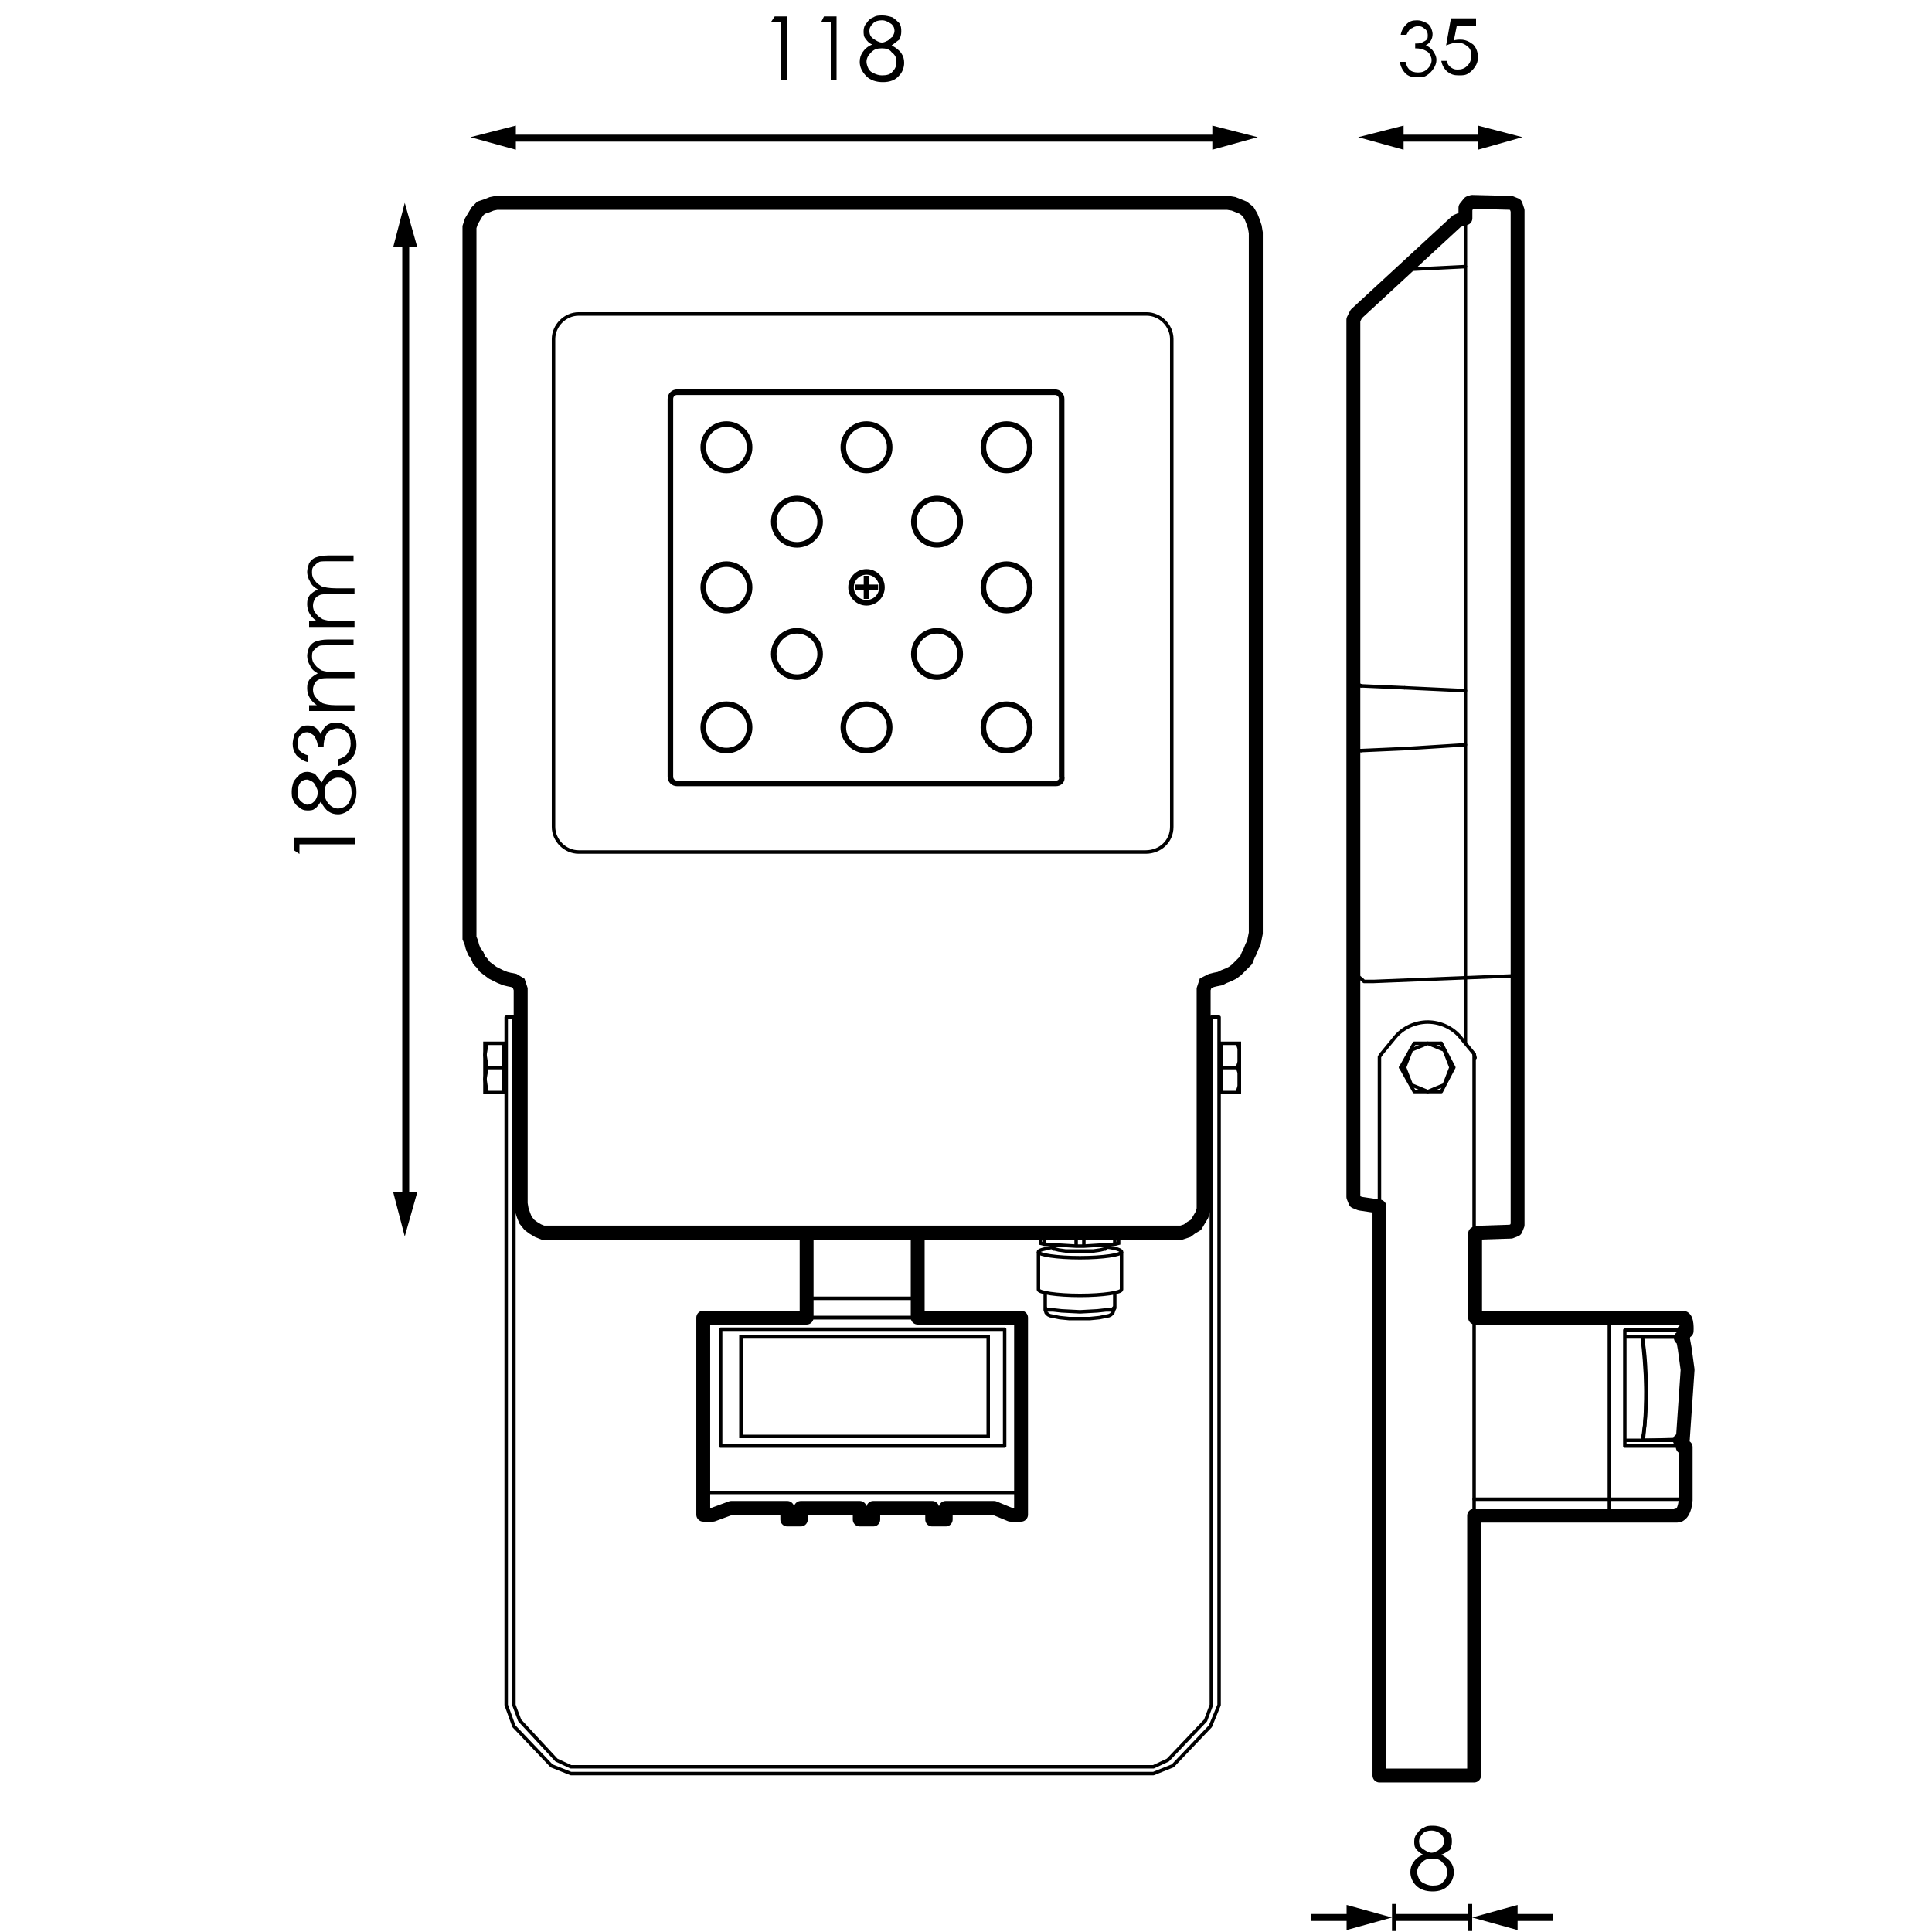 <?xml version="1.0" encoding="utf-8"?>
<!-- Generator: Adobe Illustrator 23.0.2, SVG Export Plug-In . SVG Version: 6.00 Build 0)  -->
<svg version="1.1" id="Capa_1" xmlns="http://www.w3.org/2000/svg" xmlns:xlink="http://www.w3.org/1999/xlink" x="0px" y="0px"
	 viewBox="0 0 200 200" style="enable-background:new 0 0 200 200;" xml:space="preserve">
<style type="text/css">
	.st0{fill:none;stroke:#000000;stroke-width:0.718;stroke-linejoin:round;}
	.st1{fill:none;stroke:#000000;stroke-width:0.359;stroke-linecap:round;stroke-linejoin:round;stroke-miterlimit:2;}
	.st2{fill:none;stroke:#000000;stroke-width:0.359;stroke-miterlimit:2;}
	.st3{fill:none;stroke:#000000;stroke-width:0.359;stroke-linejoin:round;stroke-miterlimit:2;}
	.st4{fill:none;stroke:#000000;stroke-width:0.359;stroke-linecap:round;stroke-linejoin:round;stroke-miterlimit:10;}
	.st5{fill:none;stroke:#000000;stroke-width:1.436;stroke-linecap:round;stroke-linejoin:round;stroke-miterlimit:10;}
	.st6{fill:none;stroke:#000000;stroke-width:0.362;stroke-miterlimit:2;}
	.st7{fill:none;stroke:#000000;stroke-width:1.447;stroke-miterlimit:2;}
	.st8{fill:none;stroke:#000000;stroke-width:0.576;stroke-miterlimit:2;}
</style>
<g>
	<g>
		<g>
			<line class="st0" x1="42" y1="124.2" x2="42" y2="24.8"/>
			<g>
				<polygon points="43.2,123.4 41.9,128 40.7,123.4 				"/>
			</g>
			<g>
				<polygon points="43.2,25.6 41.9,21 40.7,25.6 				"/>
			</g>
		</g>
	</g>
	<g>
		<g>
			<line class="st0" x1="52.6" y1="14.3" x2="126.4" y2="14.3"/>
			<g>
				<polygon points="53.4,15.5 48.7,14.2 53.4,13 				"/>
			</g>
			<g>
				<polygon points="125.5,15.5 130.2,14.2 125.5,13 				"/>
			</g>
		</g>
	</g>
	<g>
		<g>
			<line class="st0" x1="144.5" y1="14.3" x2="153.8" y2="14.3"/>
			<g>
				<polygon points="145.3,15.5 140.6,14.2 145.3,13 				"/>
			</g>
			<g>
				<polygon points="153,15.5 157.6,14.2 153,13 				"/>
			</g>
		</g>
	</g>
	<line class="st1" x1="153.4" y1="127.7" x2="152.7" y2="127.7"/>
	<line class="st1" x1="153.4" y1="127.7" x2="156.4" y2="127.6"/>
	<line class="st1" x1="145.4" y1="77.5" x2="151.7" y2="77.1"/>
	<line class="st1" x1="151.7" y1="71.5" x2="145.4" y2="71.2"/>
	<line class="st1" x1="145" y1="110.5" x2="145" y2="110.5"/>
	<path class="st1" d="M149.2,108L149.2,108L149.2,108z"/>
	<polygon class="st1" points="149.2,113 149.2,113 146.4,113 146.4,113 145,110.5 145,110.5 146.4,108 149.2,108 150.5,110.5 
		150.5,110.5 	"/>
	<polygon class="st1" points="150.2,110.5 149.5,108.7 147.8,108 146.1,108.7 145.4,110.5 146.1,112.3 147.8,113 149.5,112.3 	"/>
	<line class="st1" x1="152.7" y1="109.5" x2="152.6" y2="109.1"/>
	<polyline class="st1" points="156.4,127.6 156.9,127.4 157.1,126.8 	"/>
	<line class="st1" x1="145.4" y1="71.2" x2="140.9" y2="71"/>
	<polyline class="st1" points="145.3,28.1 145.7,27.9 151.7,27.6 	"/>
	<polyline class="st1" points="151.7,108 151.7,21.5 152.1,21.1 152.4,21 156.4,21 156.9,21.3 157.1,21.8 157.1,126.8 	"/>
	<polyline class="st1" points="151.7,22.6 151.5,22.6 150.9,22.9 140.5,32.5 140.2,33.1 140.2,123.7 140.4,124.2 140.9,124.5 
		142.9,124.7 	"/>
	<line class="st1" x1="140.9" y1="77.7" x2="145.4" y2="77.5"/>
	<polyline class="st1" points="157.1,101 142.2,101.6 141.2,101.6 141,101.4 140.5,101 	"/>
	<polyline class="st1" points="140.2,70.2 140.3,70.5 140.4,70.7 140.7,70.9 140.9,71 	"/>
	<polyline class="st1" points="140.2,78.5 140.3,78.2 140.4,77.9 140.7,77.7 140.9,77.7 	"/>
	<path class="st1" d="M143,109.1l1.4-1.7c0.8-1,2.1-1.6,3.4-1.6l0,0c1.3,0,2.6,0.6,3.4,1.6l1.4,1.7l0,0.3v74.2h-9.8v-74.2L143,109.1
		z"/>
	<line class="st2" x1="52.2" y1="112.9" x2="52.4" y2="112.9"/>
	<line class="st2" x1="52.2" y1="108.1" x2="52.4" y2="108.1"/>
	<rect x="50.2" y="108" class="st2" width="1.9" height="5.1"/>
	<line class="st2" x1="108.1" y1="128.8" x2="108.1" y2="127.6"/>
	<line class="st2" x1="111.4" y1="129" x2="111.4" y2="127.6"/>
	<line class="st2" x1="112.2" y1="129" x2="112.2" y2="127.6"/>
	<line class="st2" x1="115.4" y1="128.8" x2="115.4" y2="127.6"/>
	<polygon class="st3" points="126.2,105.3 126.2,176.5 125.3,178.7 121.4,182.8 119.4,183.6 59.1,183.6 57.1,182.8 53.2,178.7 
		52.4,176.5 52.4,105.3 53.2,105.3 53.2,176.5 53.8,178.1 57.6,182.2 59.1,182.9 119.4,182.9 120.9,182.2 124.8,178.1 125.4,176.5 
		125.4,105.3 	"/>
	<polyline class="st2" points="50.4,108 50.3,108.6 50.2,109.2 50.3,109.8 50.4,110.5 52.2,110.5 	"/>
	<polyline class="st2" points="50.4,113 50.3,112.4 50.2,111.7 50.3,111.1 50.4,110.5 50.4,110.5 52.2,110.5 	"/>
	<polyline class="st2" points="108.9,128.8 108.9,129.1 109,129.2 109.1,129.3 109.2,129.3 109.6,129.4 110.3,129.5 111.8,129.5 
		113.2,129.5 113.9,129.4 114.3,129.3 114.4,129.3 114.5,129.2 114.6,129.1 114.6,128.8 	"/>
	<polyline class="st2" points="108.2,133.9 108.2,135.4 108.2,135.6 108.3,135.9 108.5,136.1 108.7,136.2 109.2,136.3 109.7,136.4 
		110.7,136.5 111.8,136.5 112.8,136.5 113.8,136.4 114.3,136.3 114.8,136.2 115,136.1 115.2,135.9 115.3,135.6 115.4,135.4 
		115.4,133.9 	"/>
	<polyline class="st2" points="107.7,127.6 107.7,128.7 108.1,128.8 111.4,129 111.8,129 112.2,129 115.4,128.8 115.8,128.7 
		115.8,127.6 	"/>
	<polyline class="st2" points="115.4,135.4 115.3,135.4 115.2,135.5 115,135.6 114.5,135.6 113.6,135.7 111.8,135.8 109.9,135.7 
		109,135.6 108.5,135.6 108.3,135.5 108.2,135.4 108.2,135.4 	"/>
	<path class="st2" d="M114.6,129.1c0.9,0.1,1.5,0.3,1.5,0.5c0,0.3-1.9,0.6-4.3,0.6s-4.3-0.3-4.3-0.6c0-0.2,0.6-0.3,1.5-0.5"/>
	<path class="st2" d="M107.5,129.6v3.9c0,0.3,1.9,0.6,4.3,0.6s4.3-0.3,4.3-0.6v-3.9"/>
	<rect x="53.2" y="108.3" class="st2" width="0.8" height="4.4"/>
	<line class="st2" x1="126.4" y1="108.1" x2="126.2" y2="108.1"/>
	<line class="st2" x1="126.4" y1="112.9" x2="126.2" y2="112.9"/>
	<rect x="126.4" y="108" class="st2" width="1.9" height="5.1"/>
	<polyline class="st2" points="128.1,113 128.3,112.4 128.3,111.8 128.3,111.1 128.1,110.5 126.4,110.5 	"/>
	<polyline class="st2" points="128.1,108 128.3,108.6 128.3,109.3 128.3,109.9 128.1,110.5 128.1,110.5 126.4,110.5 	"/>
	
		<rect x="124.6" y="108.3" transform="matrix(-1 8.758715e-11 -8.758715e-11 -1 250.001 220.998)" class="st2" width="0.8" height="4.4"/>
	<polygon class="st4" points="105.7,156.8 104.6,156.8 102.9,156.1 75.7,156.1 73.8,156.8 72.8,156.8 72.8,136.4 105.7,136.4 	"/>
	<rect x="83.5" y="127.6" class="st4" width="11.5" height="8.8"/>
	<line class="st4" x1="83.4" y1="134.4" x2="95" y2="134.4"/>
	<rect x="81.5" y="156.2" class="st4" width="1.3" height="1.2"/>
	<rect x="89" y="156.2" class="st4" width="1.3" height="1.2"/>
	<rect x="96.5" y="156.2" class="st4" width="1.3" height="1.2"/>
	<line class="st4" x1="72.9" y1="154.5" x2="105.7" y2="154.5"/>
	<rect x="74.6" y="137.6" class="st4" width="29.4" height="12.1"/>
	<rect x="76.7" y="138.4" class="st2" width="25.6" height="10.3"/>
	<polygon class="st5" points="95,136.4 95,127.6 83.5,127.6 83.5,136.4 72.8,136.4 72.8,156.8 73.8,156.8 75.7,156.1 81.5,156.1 
		81.5,157.3 82.9,157.3 82.9,156.1 89,156.1 89,157.3 90.4,157.3 90.4,156.1 96.5,156.1 96.5,157.3 97.9,157.3 97.9,156.1 
		102.9,156.1 104.6,156.8 105.7,156.8 105.7,136.4 	"/>
	<path class="st2" d="M170,138.4c0,0,0.9,6.9,0,10.7c0.8,0,4.2-0.1,4.2-0.1l0.5-7.3l-0.3-2.2l-0.2-1.1L170,138.4z"/>
	<path class="st4" d="M170,138.4c0,0,0.4,1.8,0.4,5.2s-0.3,5.5-0.3,5.5"/>
	<path class="st4" d="M152.6,156.8h19.2l1.8,0c0,0-0.4,0,0,0c0.9,0,0.9-1.6,0.9-1.6v-5.5l-6.3,0l0-12l6.2,0c0,0,0-1.4-0.4-1.4
		c-2.4,0-13.3,0-21.5,0"/>
	<line class="st4" x1="166.6" y1="136.4" x2="166.6" y2="156.7"/>
	<line class="st4" x1="174.6" y1="155.2" x2="152.6" y2="155.2"/>
	<path class="st4" d="M174.3,149.7c0,0,0.1-0.6-0.3-0.6c-0.4,0-5.6,0-5.6,0"/>
	<path class="st4" d="M174.3,137.8c0,0,0.1,0.6-0.3,0.6c-0.4,0-5.6,0-5.6,0"/>
	<path class="st5" d="M173.7,156.8c-0.1,0-0.1,0-0.1,0C173.7,156.8,173.7,156.8,173.7,156.8z"/>
	<path class="st5" d="M152.7,127.7v8.7c8.3,0,19.2,0,21.5,0c0.5,0,0.4,1.4,0.4,1.4h-0.3c0,0,0.1,0.7-0.3,0.7l0.2,0l0.2,1.1l0.3,2.2
		l-0.5,7.3c0,0-0.1,0-0.3,0c0.4,0,0.3,0.7,0.3,0.7l0.3,0v5.5c0,0-0.1,1.6-0.9,1.6l-1.8,0h-19.2v26.9h-9.8l0-58.9l-2-0.3l-0.5-0.2
		l-0.2-0.5V33.1l0.3-0.6l10.4-9.6l0.7-0.3l0.2,0v-1.1l0.4-0.5l0.3-0.1l4,0.1l0.5,0.2l0.2,0.6v105l-0.2,0.5l-0.5,0.2l-3,0.1
		L152.7,127.7z"/>
	<g>
		<g>
			<g>
				<line class="st0" x1="144.3" y1="198.5" x2="152.2" y2="198.5"/>
				<g>
					<rect x="144.1" y="197.1" width="0.4" height="2.8"/>
				</g>
				<g>
					<rect x="152" y="197.1" width="0.4" height="2.8"/>
				</g>
			</g>
		</g>
		<g>
			<g>
				<line class="st0" x1="156.2" y1="198.5" x2="160.8" y2="198.5"/>
				<g>
					<polygon points="157.1,199.8 152.4,198.5 157.1,197.2 					"/>
				</g>
			</g>
		</g>
		<g>
			<g>
				<line class="st0" x1="135.7" y1="198.5" x2="140.2" y2="198.5"/>
				<g>
					<polygon points="139.4,199.8 144.1,198.5 139.4,197.2 					"/>
				</g>
			</g>
		</g>
	</g>
	<polygon class="st6" points="130,24.1 130,96.1 130,96.6 129.9,97.1 129.8,97.6 129.6,98 129.4,98.5 129.2,98.9 129,99.4 
		128.7,99.7 128.3,100.1 128,100.4 127.6,100.7 127.2,100.9 126.7,101.1 126.3,101.3 125.8,101.4 125.4,101.5 124.8,101.8 
		124.6,102.4 124.6,124.6 124.6,125.2 124.4,125.8 124.1,126.3 123.8,126.8 123.3,127.1 122.9,127.4 122.3,127.6 121.8,127.6 
		56.8,127.6 56.2,127.6 55.7,127.4 55.2,127.1 54.8,126.8 54.4,126.3 54.2,125.8 54,125.2 53.9,124.6 53.9,102.4 53.7,101.8 
		53.2,101.5 52.7,101.4 52.3,101.3 51.8,101.1 51.4,100.9 51,100.7 50.6,100.4 50.2,100.1 49.9,99.7 49.6,99.4 49.4,98.9 49.1,98.5 
		48.9,98 48.8,97.6 48.6,97.1 48.6,96.6 48.6,96.1 48.6,24.1 48.6,23.5 48.8,22.9 49.1,22.4 49.4,21.9 49.8,21.5 50.4,21.3 
		50.9,21.1 51.4,21 127.1,21 127.7,21.1 128.2,21.3 128.7,21.5 129.2,21.9 129.5,22.4 129.7,22.9 129.9,23.5 	"/>
	<path class="st6" d="M118.6,88.2H59.9c-1.4,0-2.6-1.2-2.6-2.6V35.1c0-1.4,1.2-2.6,2.6-2.6h58.8c1.4,0,2.6,1.2,2.6,2.6v50.5
		C121.3,87.1,120.1,88.2,118.6,88.2z"/>
	<polygon class="st7" points="130,24.1 130,96.1 130,96.6 129.9,97.1 129.8,97.6 129.6,98 129.4,98.5 129.2,98.9 129,99.4 
		128.7,99.7 128.3,100.1 128,100.4 127.6,100.7 127.2,100.9 126.7,101.1 126.3,101.3 125.8,101.4 125.4,101.5 124.8,101.8 
		124.6,102.4 124.6,124.6 124.6,125.2 124.4,125.8 124.1,126.3 123.8,126.8 123.3,127.1 122.9,127.4 122.3,127.6 121.8,127.6 
		56.8,127.6 56.2,127.6 55.7,127.4 55.2,127.1 54.8,126.8 54.4,126.3 54.2,125.8 54,125.2 53.9,124.6 53.9,102.4 53.7,101.8 
		53.2,101.5 52.7,101.4 52.3,101.3 51.8,101.1 51.4,100.9 51,100.7 50.6,100.4 50.2,100.1 49.9,99.7 49.6,99.4 49.4,98.9 49.1,98.5 
		48.9,98 48.8,97.6 48.6,97.1 48.6,96.6 48.6,96.1 48.6,24.1 48.6,23.5 48.8,22.9 49.1,22.4 49.4,21.9 49.8,21.5 50.4,21.3 
		50.9,21.1 51.4,21 127.1,21 127.7,21.1 128.2,21.3 128.7,21.5 129.2,21.9 129.5,22.4 129.7,22.9 129.9,23.5 	"/>
	<g>
		<path class="st8" d="M109.3,81.1H70.1c-0.4,0-0.7-0.3-0.7-0.7V41.3c0-0.4,0.3-0.7,0.7-0.7h39.1c0.4,0,0.7,0.3,0.7,0.7v39.1
			C110,80.8,109.7,81.1,109.3,81.1z"/>
		<circle class="st8" cx="89.7" cy="60.8" r="1.6"/>
		<circle class="st8" cx="75.2" cy="46.3" r="2.4"/>
		<circle class="st8" cx="89.7" cy="46.3" r="2.4"/>
		<circle class="st8" cx="104.2" cy="46.3" r="2.4"/>
		<circle class="st8" cx="75.2" cy="60.8" r="2.4"/>
		<circle class="st8" cx="104.2" cy="60.8" r="2.4"/>
		<circle class="st8" cx="75.2" cy="75.3" r="2.4"/>
		<circle class="st8" cx="89.7" cy="75.3" r="2.4"/>
		<circle class="st8" cx="104.2" cy="75.3" r="2.4"/>
		<g>
			<circle class="st8" cx="82.5" cy="67.7" r="2.4"/>
			<circle class="st8" cx="97" cy="67.7" r="2.4"/>
		</g>
		<g>
			<circle class="st8" cx="82.5" cy="54" r="2.4"/>
			<circle class="st8" cx="97" cy="54" r="2.4"/>
		</g>
		<line class="st8" x1="89.7" y1="59.6" x2="89.7" y2="62"/>
		<line class="st8" x1="90.9" y1="60.8" x2="88.5" y2="60.8"/>
	</g>
	<g>
		<path d="M145.6,3.6h-0.6c0.1-0.5,0.3-0.8,0.6-1.1c0.3-0.3,0.6-0.4,1.1-0.4c0.3,0,0.6,0.1,0.8,0.2c0.3,0.1,0.5,0.3,0.6,0.5
			c0.1,0.2,0.2,0.5,0.2,0.7c0,0.5-0.2,0.9-0.7,1.2c0.3,0.1,0.5,0.3,0.7,0.5c0.2,0.3,0.4,0.6,0.4,1c0,0.3-0.1,0.6-0.3,0.9
			c-0.2,0.3-0.4,0.5-0.7,0.7c-0.3,0.2-0.6,0.2-1,0.2c-0.5,0-0.9-0.1-1.2-0.4c-0.3-0.3-0.5-0.7-0.6-1.2h0.6c0.1,0.4,0.2,0.6,0.4,0.8
			c0.2,0.2,0.5,0.3,0.9,0.3c0.4,0,0.7-0.1,1-0.4c0.2-0.2,0.4-0.5,0.4-0.9c0-0.2-0.1-0.4-0.2-0.6c-0.1-0.2-0.3-0.3-0.5-0.4
			c-0.2-0.1-0.5-0.2-1-0.2V4.5c0.3,0,0.5,0,0.7-0.1c0.2-0.1,0.4-0.2,0.5-0.3c0.1-0.1,0.1-0.3,0.1-0.5c0-0.2-0.1-0.5-0.3-0.6
			c-0.2-0.2-0.4-0.3-0.7-0.3c-0.2,0-0.5,0.1-0.6,0.2C145.9,3,145.8,3.2,145.6,3.6z"/>
		<path d="M152.8,2.2v0.5h-2l-0.3,1.5c0.2-0.1,0.5-0.1,0.7-0.1c0.5,0,0.9,0.2,1.3,0.5c0.3,0.3,0.5,0.8,0.5,1.3c0,0.4-0.1,0.7-0.3,1
			c-0.2,0.3-0.4,0.5-0.7,0.7c-0.3,0.2-0.6,0.2-1,0.2c-0.5,0-0.8-0.1-1.2-0.4c-0.3-0.3-0.5-0.6-0.6-1.1h0.6c0,0.2,0.1,0.4,0.2,0.5
			c0.1,0.1,0.2,0.2,0.4,0.3c0.2,0.1,0.4,0.1,0.5,0.1c0.4,0,0.7-0.1,1-0.4c0.3-0.3,0.4-0.6,0.4-1.1c0-0.4-0.1-0.7-0.4-0.9
			c-0.2-0.2-0.6-0.4-1-0.4c-0.3,0-0.7,0.1-1.2,0.3l0.5-2.8H152.8z"/>
	</g>
	<g>
		<path d="M80.2,1.7h1.3v6.6h-0.7v-6h-1L80.2,1.7z"/>
		<path d="M85.3,1.7h1.3v6.6H86v-6h-1L85.3,1.7z"/>
		<path d="M92.3,4.7c0.4,0.2,0.8,0.5,1,0.8c0.2,0.3,0.3,0.6,0.3,1c0,0.5-0.2,1-0.5,1.3c-0.4,0.5-1,0.7-1.7,0.7
			c-0.7,0-1.3-0.2-1.7-0.6C89.2,7.4,89,6.9,89,6.4c0-0.4,0.1-0.7,0.3-1c0.2-0.3,0.5-0.6,1-0.8C90,4.5,89.8,4.3,89.6,4
			c-0.2-0.2-0.2-0.5-0.2-0.8c0-0.3,0.1-0.6,0.3-0.8c0.2-0.3,0.4-0.5,0.7-0.6c0.3-0.2,0.6-0.2,1-0.2c0.3,0,0.7,0.1,1,0.2
			c0.3,0.2,0.5,0.4,0.7,0.6c0.2,0.3,0.2,0.6,0.2,0.9c0,0.3-0.1,0.6-0.2,0.8C92.8,4.3,92.6,4.5,92.3,4.7z M91.3,5
			c-0.5,0-0.8,0.1-1.1,0.4c-0.3,0.3-0.5,0.6-0.5,1c0,0.2,0.1,0.5,0.2,0.7c0.1,0.2,0.3,0.4,0.6,0.5c0.2,0.1,0.5,0.2,0.8,0.2
			c0.5,0,0.9-0.1,1.1-0.4c0.3-0.3,0.4-0.6,0.4-1c0-0.4-0.1-0.7-0.5-1C92.1,5.1,91.7,5,91.3,5z M91.3,2.1c-0.4,0-0.7,0.1-0.9,0.3
			C90.1,2.7,90,2.9,90,3.2c0,0.3,0.1,0.6,0.4,0.8c0.3,0.2,0.6,0.4,0.9,0.4c0.2,0,0.4-0.1,0.6-0.2c0.2-0.1,0.3-0.3,0.5-0.4
			c0.1-0.2,0.2-0.4,0.2-0.6c0-0.3-0.1-0.5-0.3-0.7C92,2.3,91.7,2.1,91.3,2.1z"/>
	</g>
	<g>
		<path d="M149.2,192c0.4,0.2,0.8,0.5,1,0.8c0.2,0.3,0.3,0.6,0.3,1c0,0.5-0.2,1-0.5,1.3c-0.4,0.5-1,0.7-1.7,0.7
			c-0.7,0-1.3-0.2-1.7-0.6s-0.6-0.9-0.6-1.4c0-0.4,0.1-0.7,0.3-1c0.2-0.3,0.5-0.6,1-0.8c-0.3-0.2-0.6-0.4-0.7-0.6
			c-0.2-0.2-0.2-0.5-0.2-0.8c0-0.3,0.1-0.6,0.3-0.8c0.2-0.3,0.4-0.5,0.7-0.6c0.3-0.2,0.6-0.2,1-0.2c0.3,0,0.7,0.1,1,0.2
			c0.3,0.2,0.5,0.4,0.7,0.6c0.2,0.3,0.2,0.6,0.2,0.9s-0.1,0.6-0.2,0.8C149.8,191.7,149.5,191.9,149.2,192z M148.3,192.4
			c-0.5,0-0.8,0.1-1.1,0.4c-0.3,0.3-0.5,0.6-0.5,1c0,0.2,0.1,0.5,0.2,0.7c0.1,0.2,0.3,0.4,0.6,0.5c0.2,0.1,0.5,0.2,0.8,0.2
			c0.5,0,0.9-0.1,1.1-0.4c0.3-0.3,0.4-0.6,0.4-1c0-0.4-0.1-0.7-0.5-1C149.1,192.5,148.7,192.4,148.3,192.4z M148.2,189.5
			c-0.4,0-0.7,0.1-0.9,0.3s-0.4,0.5-0.4,0.8c0,0.3,0.1,0.6,0.4,0.8c0.3,0.2,0.6,0.4,0.9,0.4c0.2,0,0.4-0.1,0.6-0.2
			c0.2-0.1,0.3-0.3,0.5-0.4c0.1-0.2,0.2-0.4,0.2-0.6c0-0.3-0.1-0.5-0.3-0.7C149,189.7,148.6,189.5,148.2,189.5z"/>
	</g>
	<g>
		<path d="M30.4,88v-1.3h6.4v0.7H31v1L30.4,88z"/>
		<path d="M33.3,81c0.2-0.4,0.5-0.8,0.7-1c0.3-0.2,0.6-0.3,0.9-0.3c0.5,0,0.9,0.2,1.3,0.5c0.5,0.4,0.7,1,0.7,1.8
			c0,0.7-0.2,1.3-0.6,1.7c-0.4,0.4-0.9,0.6-1.3,0.6c-0.4,0-0.7-0.1-1-0.3c-0.3-0.2-0.5-0.5-0.8-1c-0.2,0.3-0.4,0.6-0.6,0.7
			c-0.2,0.2-0.5,0.2-0.8,0.2c-0.3,0-0.6-0.1-0.8-0.3c-0.3-0.2-0.5-0.4-0.6-0.7c-0.2-0.3-0.2-0.6-0.2-1c0-0.3,0.1-0.7,0.2-1
			c0.2-0.3,0.4-0.5,0.6-0.7s0.5-0.3,0.8-0.3c0.3,0,0.5,0.1,0.8,0.2C32.9,80.5,33.1,80.7,33.3,81z M30.8,82c0,0.4,0.1,0.7,0.3,0.9
			c0.2,0.2,0.5,0.4,0.7,0.4c0.3,0,0.5-0.1,0.8-0.4c0.2-0.3,0.3-0.6,0.3-0.9c0-0.2-0.1-0.4-0.2-0.6c-0.1-0.2-0.2-0.4-0.4-0.5
			c-0.2-0.1-0.4-0.2-0.5-0.2c-0.3,0-0.5,0.1-0.7,0.3C30.9,81.3,30.8,81.6,30.8,82z M33.6,82c0,0.5,0.1,0.8,0.4,1.2
			c0.3,0.3,0.6,0.5,1,0.5c0.2,0,0.5-0.1,0.7-0.2c0.2-0.1,0.4-0.3,0.5-0.6c0.1-0.2,0.2-0.5,0.2-0.8c0-0.5-0.1-0.9-0.4-1.2
			c-0.3-0.3-0.6-0.4-1-0.4c-0.4,0-0.7,0.2-1,0.5C33.7,81.2,33.6,81.6,33.6,82z"/>
		<path d="M31.9,78.2v0.7c-0.5-0.1-0.9-0.4-1.2-0.7c-0.3-0.4-0.4-0.8-0.4-1.2c0-0.3,0.1-0.7,0.2-1c0.2-0.3,0.4-0.5,0.6-0.7
			c0.3-0.2,0.5-0.2,0.8-0.2c0.6,0,1,0.3,1.3,0.9c0.1-0.3,0.3-0.6,0.5-0.8c0.3-0.3,0.7-0.4,1.1-0.4c0.4,0,0.7,0.1,1,0.3
			c0.3,0.2,0.6,0.5,0.8,0.8c0.2,0.3,0.3,0.7,0.3,1.2c0,0.6-0.2,1.1-0.5,1.4c-0.3,0.4-0.8,0.6-1.4,0.8v-0.7c0.4-0.1,0.7-0.3,0.9-0.5
			c0.2-0.3,0.4-0.6,0.4-1.1c0-0.5-0.1-0.9-0.4-1.2c-0.3-0.3-0.6-0.4-1-0.4c-0.2,0-0.5,0.1-0.7,0.2c-0.2,0.1-0.4,0.3-0.5,0.6
			c-0.1,0.2-0.2,0.6-0.2,1.1h-0.6c0-0.3-0.1-0.6-0.2-0.8c-0.1-0.2-0.2-0.4-0.4-0.5c-0.2-0.1-0.3-0.2-0.5-0.2c-0.3,0-0.5,0.1-0.7,0.3
			c-0.2,0.2-0.3,0.5-0.3,0.9c0,0.3,0.1,0.5,0.2,0.7C31.2,77.9,31.5,78.1,31.9,78.2z"/>
		<path d="M32,73.6V73h0.8c-0.3-0.2-0.5-0.4-0.7-0.7c-0.2-0.3-0.3-0.7-0.3-1c0-0.2,0-0.5,0.1-0.7c0.1-0.2,0.2-0.4,0.4-0.5
			c0.1-0.1,0.4-0.3,0.6-0.4c-0.4-0.2-0.7-0.5-0.8-0.8c-0.2-0.3-0.3-0.7-0.3-1c0-0.3,0.1-0.6,0.2-0.9c0.2-0.3,0.4-0.5,0.7-0.6
			c0.3-0.1,0.7-0.2,1.3-0.2h2.6v0.6h-2.6c-0.5,0-0.9,0-1,0.1c-0.2,0.1-0.3,0.2-0.5,0.4s-0.2,0.4-0.2,0.7c0,0.3,0.1,0.6,0.3,0.8
			c0.2,0.3,0.4,0.4,0.7,0.6c0.3,0.1,0.8,0.2,1.5,0.2h1.9v0.6h-2.4c-0.6,0-1,0-1.2,0.1c-0.2,0.1-0.4,0.2-0.5,0.4
			c-0.1,0.2-0.2,0.4-0.2,0.7c0,0.3,0.1,0.6,0.3,0.8c0.2,0.3,0.4,0.4,0.7,0.6c0.3,0.1,0.7,0.2,1.3,0.2h2v0.6H32z"/>
		<path d="M32,64.9v-0.6h0.8c-0.3-0.2-0.5-0.4-0.7-0.7c-0.2-0.3-0.3-0.7-0.3-1c0-0.2,0-0.5,0.1-0.7c0.1-0.2,0.2-0.4,0.4-0.5
			c0.1-0.1,0.4-0.3,0.6-0.4c-0.4-0.2-0.7-0.5-0.8-0.8c-0.2-0.3-0.3-0.7-0.3-1c0-0.3,0.1-0.6,0.2-0.9c0.2-0.3,0.4-0.5,0.7-0.6
			c0.3-0.1,0.7-0.2,1.3-0.2h2.6v0.6h-2.6c-0.5,0-0.9,0-1,0.1c-0.2,0.1-0.3,0.2-0.5,0.4s-0.2,0.4-0.2,0.7c0,0.3,0.1,0.6,0.3,0.8
			c0.2,0.3,0.4,0.4,0.7,0.6c0.3,0.1,0.8,0.2,1.5,0.2h1.9v0.6h-2.4c-0.6,0-1,0-1.2,0.1c-0.2,0.1-0.4,0.2-0.5,0.4
			c-0.1,0.2-0.2,0.4-0.2,0.7c0,0.3,0.1,0.6,0.3,0.8c0.2,0.3,0.4,0.4,0.7,0.6c0.3,0.1,0.7,0.2,1.3,0.2h2v0.6H32z"/>
	</g>
</g>
</svg>
